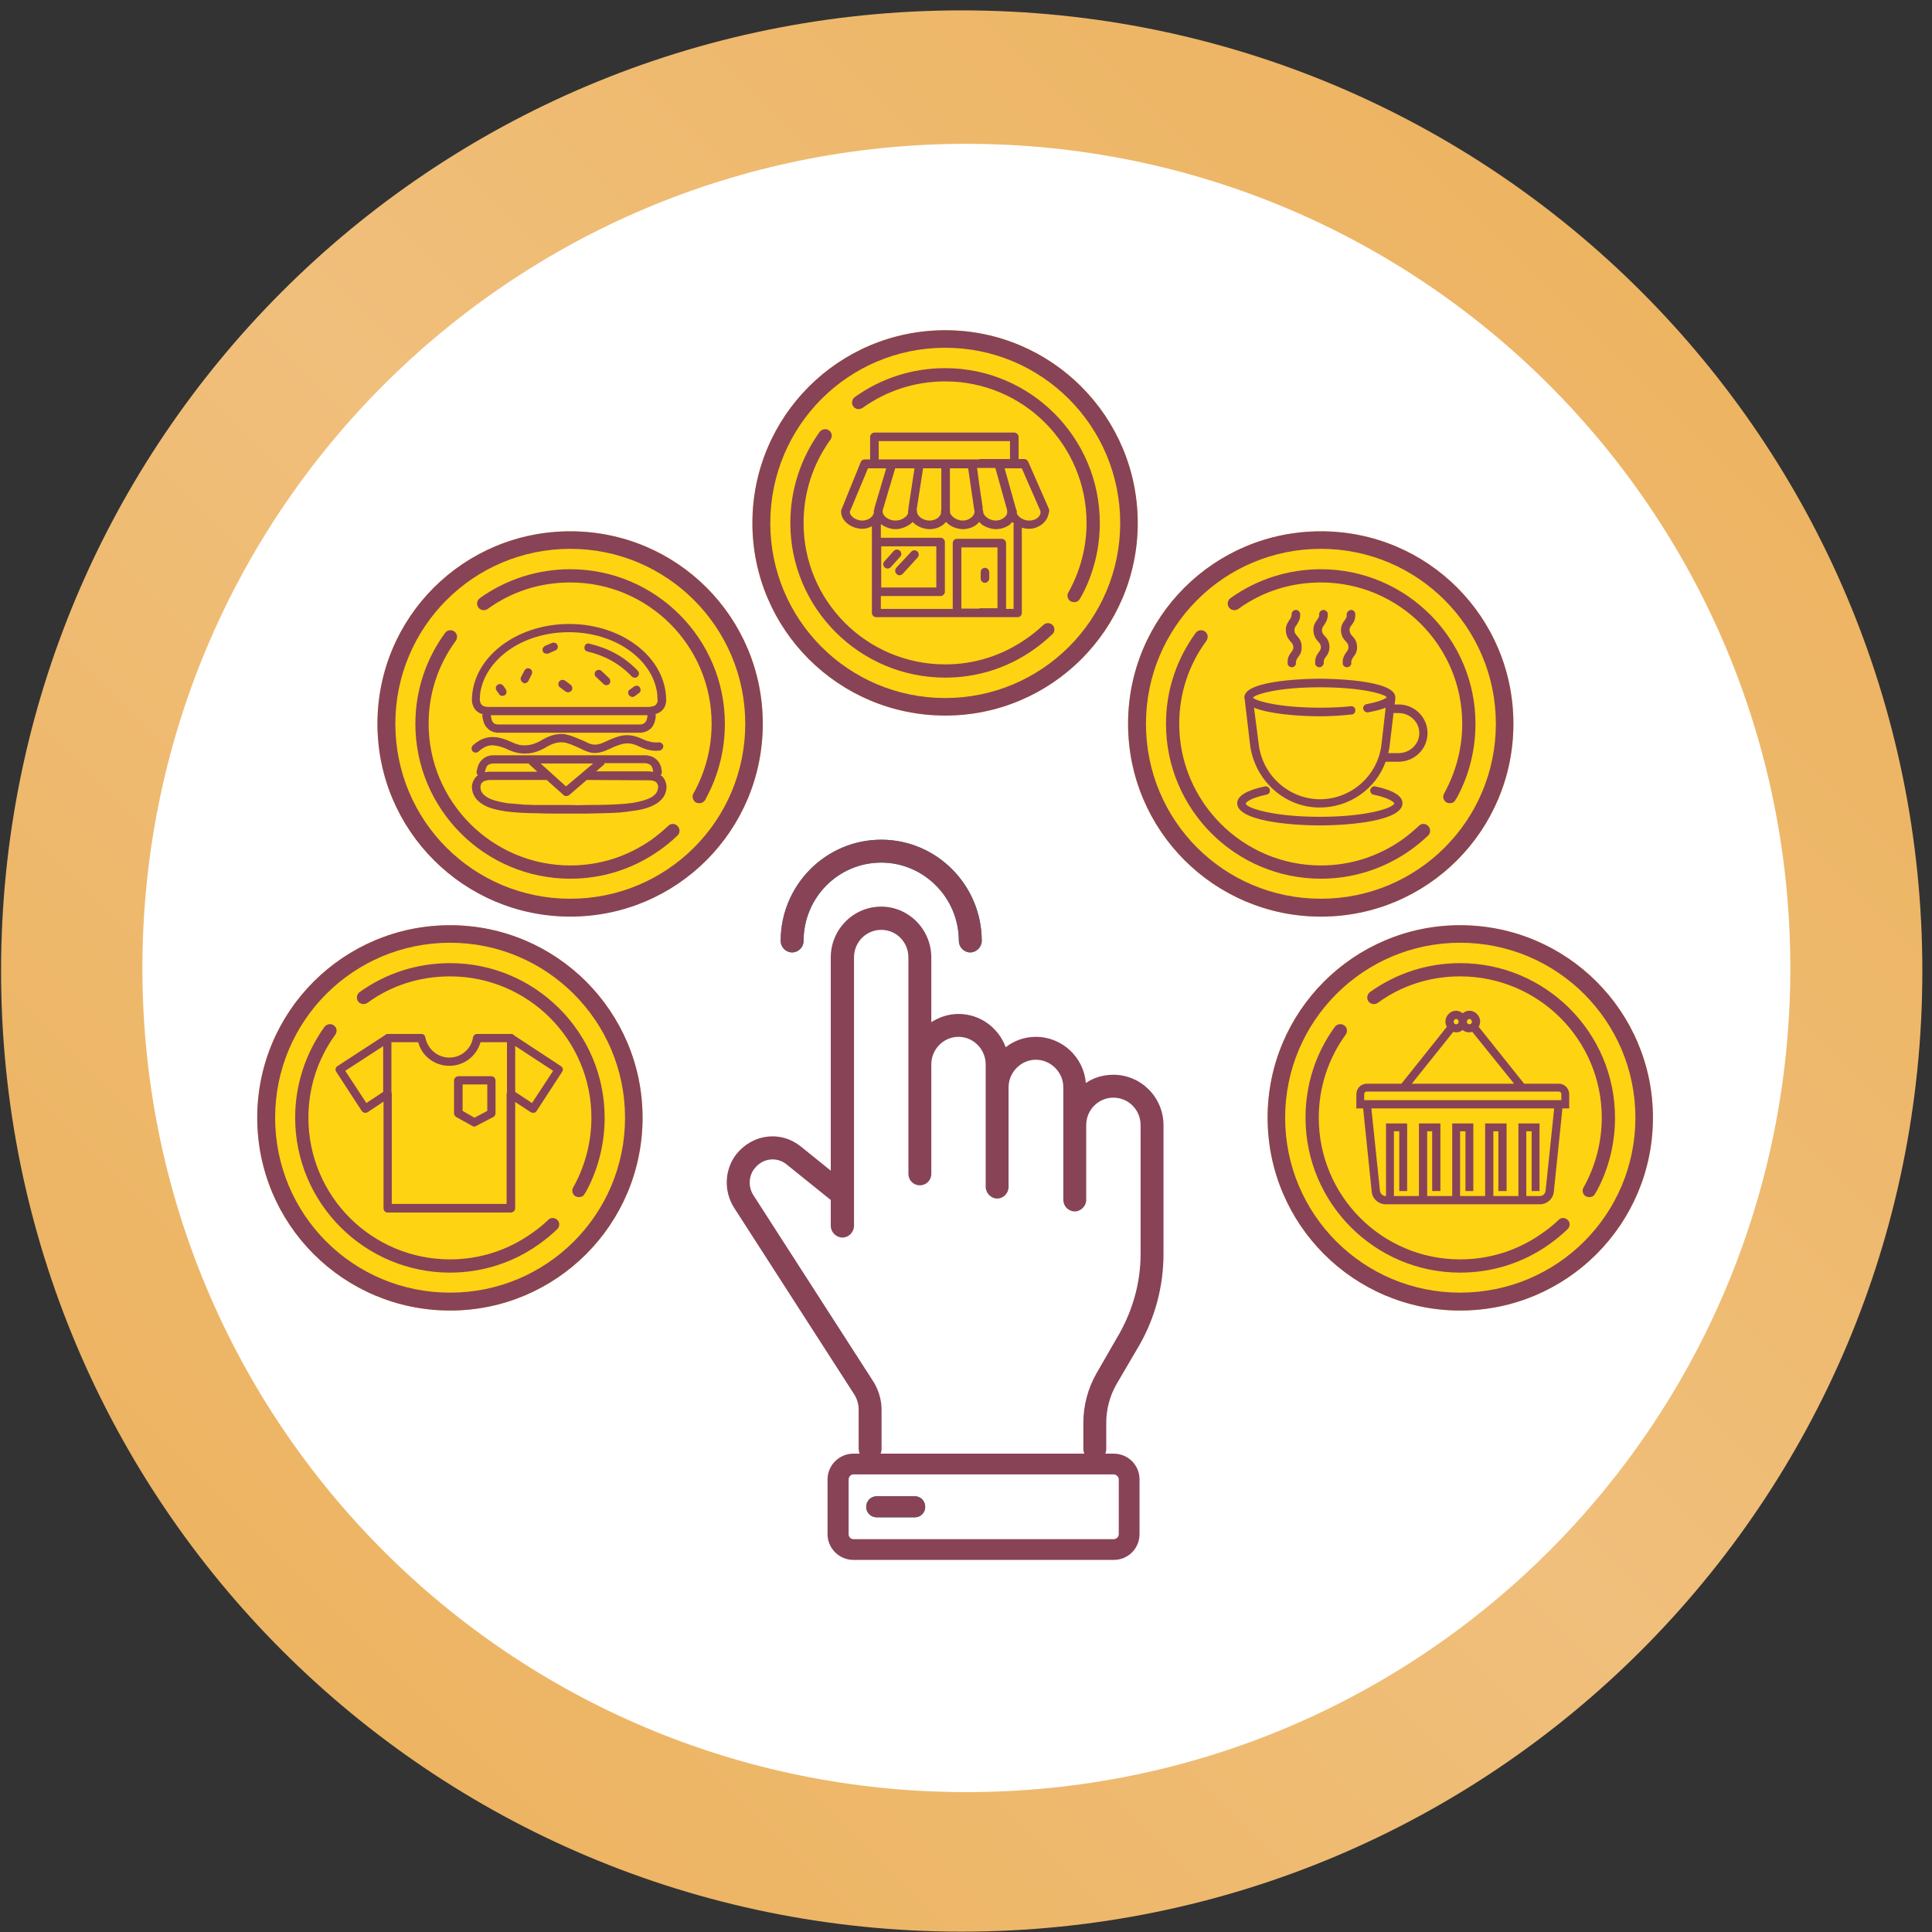 <svg version="1.2" xmlns="http://www.w3.org/2000/svg" viewBox="0 0 540 540" width="540" height="540"><rect x="0" y="0" width="540" height="540" fill="#333333" stroke="none"/><defs><linearGradient id="P" gradientUnits="userSpaceOnUse"/><linearGradient id="g1" x2="1" href="#P" gradientTransform="matrix(537.012,-537.012,537.012,537.012,-268.249,271.421)"><stop stop-color="#ebaf57"/><stop offset=".5" stop-color="#f0bf7b"/><stop offset="1" stop-color="#ebaf57"/></linearGradient></defs><style>.a{fill:url(#g1)}.b{fill:#fff}.c{fill:#00a18a}.d{fill:#fed312}.e{fill:#884357}</style><path class="a" d="m268.8 539.9c-148.5 0-268.5-120-268.5-268.5 0-148.5 120-268.5 268.5-268.5 148.4 0 268.5 120 268.5 268.5 0 148.5-120.1 268.5-268.5 268.5z"/><path class="b" d="m270.1 500.9c-127.4 0-230.3-103-230.3-230.3 0-127.4 102.9-230.4 230.3-230.4 127.4 0 230.3 103 230.3 230.4 0 127.3-102.9 230.3-230.3 230.3z"/><path class="b" d="m309.2 397.6c0-3.7 1-7.4 2.8-10.6l6.5-11.1c4.4-7.7 6.7-16.5 6.7-25.4v-36c0-7.8-6.3-14.1-14-14.1-2.9 0-5.5 0.8-7.7 2.3-0.6-7.2-6.6-12.9-14-12.9-3.2 0-6.1 1.1-8.4 2.9-2-5.4-7.1-9.3-13.2-9.3-2.8 0-5.4 0.9-7.6 2.3v-18.1c0-7.8-6.3-14.2-14-14.2-7.8 0-14.1 6.4-14.1 14.2v59.6l-8.3-6.7c-2.7-2.2-6-3.2-9.4-2.8-3.5 0.4-6.5 2.2-8.7 4.9-3.3 4.3-3.6 10.3-0.6 15l33.6 52.2c0.8 1.3 1.2 2.7 1.2 4.2v11q0 0.7 0.3 1.3h-1.8c-3.9 0-7.2 3.2-7.2 7.2v15.3c0 4 3.3 7.2 7.2 7.2h72.8c4 0 7.2-3.2 7.2-7.2v-15.3c0-4-3.2-7.2-7.2-7.2h-2.4q0.3-0.6 0.3-1.3z"/><path class="c" d="m254.7 154.2l-4.2 4.5c-0.4 0.5-0.4 1.3 0.1 1.7 0.2 0.3 0.6 0.4 0.9 0.4 0.3-0.1 0.6-0.2 0.8-0.4l4.2-4.6c0.4-0.5 0.4-1.2-0.1-1.7-0.5-0.4-1.3-0.4-1.7 0.1z"/><path class="c" d="m251.5 153.9c-0.5-0.4-1.2-0.4-1.7 0.1l-2.6 2.9c-0.5 0.5-0.4 1.3 0.1 1.7 0.2 0.2 0.5 0.3 0.8 0.3 0.3 0 0.6-0.1 0.9-0.4l2.6-2.9c0.5-0.4 0.4-1.2-0.1-1.7z"/><path class="c" d="m275.3 162.9c0.6 0 1.2-0.6 1.2-1.2v-1.8c0-0.6-0.6-1.2-1.2-1.2-0.7 0-1.2 0.6-1.2 1.2v1.8c0 0.6 0.5 1.2 1.2 1.2z"/><path class="c" d="m363.4 171.6c0-0.3-0.2-0.6-0.4-0.8-0.2-0.2-0.6-0.4-0.9-0.3-0.6 0-1.1 0.6-1.1 1.2 0 0.7-0.2 1-0.6 1.6-0.4 0.6-1.1 1.5-1 3 0.1 1.6 0.8 2.4 1.3 3 0.5 0.5 0.7 0.8 0.8 1.5 0 0.7-0.2 1-0.6 1.5-0.5 0.7-1.1 1.5-1 3.1 0 0.6 0.5 1.1 1.2 1.1 0.3 0 0.6-0.1 0.8-0.4q0.4-0.3 0.3-0.8c0-0.7 0.2-1 0.6-1.6 0.5-0.6 1.1-1.5 1-3 0-1.6-0.8-2.4-1.3-3-0.4-0.5-0.7-0.8-0.7-1.5 0-0.7 0.2-1 0.6-1.5 0.4-0.7 1.1-1.6 1-3.1z"/><path class="d" d="m369.2 256.2c-29.8 0-53.9-24.1-53.9-53.9 0-29.8 24.1-53.8 53.9-53.8 29.8 0 53.8 24 53.8 53.8 0 29.8-24 53.9-53.8 53.9z"/><path class="d" d="m408.1 366.3c-29.7 0-53.8-24.1-53.8-53.9 0-29.7 24.1-53.8 53.8-53.8 29.8 0 53.9 24.1 53.9 53.8 0 29.8-24.1 53.9-53.9 53.9z"/><path class="d" d="m264.2 200c-29.8 0-53.9-24.1-53.9-53.8 0-29.8 24.1-53.9 53.9-53.9 29.7 0 53.8 24.1 53.8 53.9 0 29.7-24.1 53.8-53.8 53.8z"/><path class="d" d="m125.8 366.3c-29.8 0-53.9-24.1-53.9-53.9 0-29.7 24.1-53.8 53.9-53.8 29.7 0 53.8 24.1 53.8 53.8 0 29.8-24.1 53.9-53.8 53.9z"/><path class="d" d="m159.4 256.1c-29.8 0-53.9-24-53.9-53.8 0-29.8 24.1-53.8 53.9-53.8 29.8 0 53.8 24 53.8 53.8 0 29.8-24 53.8-53.8 53.8z"/><path class="c" d="m218.2 263c0 1.7 1.4 3.2 3.2 3.2 1.8 0 3.2-1.5 3.2-3.2 0-12.1 9.7-21.9 21.7-21.9 11.9 0 21.7 9.8 21.7 21.9 0 1.7 1.4 3.2 3.2 3.2 1.7 0 3.2-1.5 3.2-3.2 0-15.6-12.6-28.3-28.1-28.3-15.5 0-28.1 12.7-28.1 28.3z"/><path class="c" d="m245.1 424.1h10.6c1.6 0 2.9-1.3 2.9-2.9 0-1.7-1.3-3-2.9-3h-10.6c-1.7 0-3 1.3-3 3 0 1.6 1.3 2.9 3 2.9z"/><path class="e" d="m254.7 154.2l-4.2 4.5c-0.4 0.5-0.4 1.3 0.1 1.7 0.2 0.3 0.6 0.4 0.9 0.4 0.3-0.1 0.6-0.2 0.8-0.4l4.2-4.6c0.4-0.5 0.4-1.2-0.1-1.7-0.5-0.4-1.3-0.4-1.7 0.1z"/><path class="e" d="m251.5 153.9c-0.5-0.4-1.2-0.4-1.7 0.1l-2.6 2.9c-0.5 0.5-0.4 1.3 0.1 1.7 0.2 0.2 0.5 0.3 0.8 0.3 0.3 0 0.6-0.1 0.9-0.4l2.6-2.9c0.5-0.4 0.4-1.2-0.1-1.7z"/><path fill-rule="evenodd" class="e" d="m293.1 143.5c-0.4 2.5-2.9 4.3-5.5 4.3q-0.5 0-1.1-0.1l-0.9-0.2v23.8c0 0.7-0.5 1.2-1.2 1.2h-10.7-28.8c-0.6 0-1.2-0.5-1.2-1.2v-24.2l-0.7 0.3q-1 0.4-2 0.4c-2.7 0-5.9-1.9-5.9-4.8q0 0 0-0.1v-0.1-0.1q0-0.2 0.1-0.3l5.4-13.3c0.2-0.5 0.7-0.7 1.2-0.7h1.4v-6.3c0-0.6 0.6-1.2 1.2-1.2h29.3 9.8c0.6 0 1.2 0.6 1.2 1.2v6.2h1.6c0.4 0 0.9 0.3 1.1 0.8l5.8 13.2c0.1 0.4 0.1 0.8-0.1 1.2zm-47.5-15.1h28.1v-0.1h8.6v-5h-8.6-28.1zm35.9 14.6q0-0.2 0-0.3v-0.1l-3.3-11.8h-4.5-0.6l0.6 4.6 1 6.7-0.1 0.2 0.1 0.2q0.1 0.2 0.1 0.5v0.1l0.1 0.4c0.3 0.9 1.8 2 3.4 2 1.6 0 2.9-1 3.2-2v-0.4zm-9.1 0q-0.1-0.1 0-0.3l-0.1-0.2-1.7-11.6h-5.1v11.9l0.1 0.2-0.1 0.1 0.1 0.4c0.4 0.9 1.8 2 3.5 2 1.6 0 2.9-1 3.2-2l0.1-0.4zm-9.4 0q0-0.2 0.1-0.5v-0.1-11.5h-5.1l-1.8 11.6 0.1 0.2q0 0.2 0 0.3v0.1l0.1 0.4c0.3 1 1.8 2 3.4 2 1.6 0 2.9-0.9 3.2-2v-0.4zm-9.1-0.9l1.7-11.2h-5.4l-3.5 11.8v0.1q0 0.1 0 0.2v0.1l0.1 0.4c0.3 1 1.8 2 3.5 2 1.7 0 3.1-1 3.5-2v-0.4-0.1q0-0.2 0.1-0.5zm-6.2-11.2h-5.1l-5.1 12.2 0.1 0.4c0.3 1 1.8 2 3.4 2 1.7 0 2.9-1 3.2-2l0.1-0.4-0.1-0.1q0-0.3 0.1-0.5l0.1-0.2v-0.3zm35.7 15.4l-0.5-0.4-0.6 0.7c-1.1 0.8-2.5 1.3-3.9 1.3-1.3 0-2.8-0.5-4-1.3l-0.6-0.6-0.1-0.1-0.7 0.7c-1 0.8-2.5 1.3-3.8 1.3-1.4 0-2.9-0.5-4-1.3l-0.8-0.7-0.7 0.7c-1 0.8-2.4 1.3-3.8 1.3-1.7 0-3.6-0.7-4.8-2-1.2 1.2-3.1 2-4.8 2-1.3 0-2.8-0.5-3.9-1.3l-0.2-0.1v0.1 3.7h16.7c0.6 0 1.2 0.5 1.2 1.2v13.9c0 0.6-0.6 1.2-1.2 1.2h-16.7v3.6h20.1v-18.4c0-0.7 0.5-1.2 1.2-1.2h6.3 6.2c0.6 0 1.2 0.5 1.2 1.2v18.4h2.1v-23.6zm-4.6 6.7h-5-5.1v17.1h5.1v-0.1h5zm-32.5-0.3v11.5h15.4v-11.5zm44.5-9.7v-0.2l-5.2-11.9h-4.8l3.1 11.1 0.1 0.3q0.2 0.3 0.2 0.7v0.1 0.4c0.4 1 1.8 2 3.5 2 1.6 0 2.8-0.9 3.1-1.9v-0.4z"/><path class="e" d="m275.3 162.9c0.6 0 1.2-0.6 1.2-1.2v-1.8c0-0.6-0.6-1.2-1.2-1.2-0.7 0-1.2 0.6-1.2 1.2v1.8c0 0.6 0.5 1.2 1.2 1.2z"/><path fill-rule="evenodd" class="e" d="m264.2 200c-29.8 0-53.9-24.1-53.9-53.8 0-29.8 24.1-53.9 53.9-53.9 29.7 0 53.8 24.1 53.8 53.9 0 29.7-24.1 53.8-53.8 53.8zm48.9-53.8c0-27.1-21.9-49-48.9-49-27.1 0-48.9 21.9-48.9 49 0 27 21.8 48.9 48.9 48.9 27 0 48.9-21.9 48.9-48.9z"/><path class="e" d="m264.2 189.4c-23.9 0-43.3-19.4-43.3-43.2 0-9.3 2.9-18.1 8.2-25.5 0.7-0.8 1.8-1 2.6-0.4 0.9 0.6 1 1.8 0.4 2.6-4.9 6.8-7.5 14.8-7.5 23.3 0 21.8 17.7 39.5 39.6 39.5 8.2 0 16-2.5 22.7-7.2 1.6-1.1 3.2-2.4 4.7-3.8 0.7-0.7 1.9-0.7 2.6 0 0.7 0.7 0.7 1.9-0.1 2.6q-2.4 2.3-5.1 4.2c-7.3 5.2-15.9 7.9-24.8 7.9z"/><path class="e" d="m300.2 168.3q-0.5 0-0.9-0.2c-0.9-0.5-1.2-1.7-0.7-2.5l0.5-0.9c3-5.7 4.6-12.1 4.6-18.5 0-21.9-17.7-39.6-39.5-39.6-8.4 0-16.4 2.6-23.1 7.4-0.9 0.6-2 0.4-2.6-0.4-0.6-0.8-0.4-2 0.4-2.6 7.4-5.3 16.1-8.1 25.3-8.1 23.8 0 43.2 19.4 43.2 43.3 0 7-1.7 14-5 20.2q-0.3 0.5-0.6 1c-0.3 0.6-0.9 0.9-1.6 0.9z"/><path class="e" d="m384.4 220.1c-0.5-0.1-1 0.2-1.1 0.7-0.1 0.5 0.2 1 0.7 1.1 4.9 1 6 2.3 6 2.7 0 1.3-7.5 4-21.1 4-13.6 0-21-2.7-21-4 0-0.4 1.1-1.7 6.1-2.8 0.4-0.1 0.8-0.6 0.7-1-0.2-0.5-0.6-0.8-1.1-0.7-5 1-7.5 2.6-7.5 4.5 0 4 11.8 5.8 22.8 5.8 11 0 22.9-1.8 22.9-5.8 0-1.9-2.5-3.4-7.4-4.5z"/><path fill-rule="evenodd" class="e" d="m368.9 230.7c-8.6 0-23.1-1.3-23.1-6.2 0-2 2.6-3.6 7.7-4.7 0.7-0.1 1.3 0.3 1.4 0.9q0.1 0.5-0.1 0.9c-0.2 0.3-0.5 0.4-0.8 0.5-4.7 1-5.8 2.2-5.8 2.5 0 1.1 7.2 3.7 20.7 3.7 13.5 0 20.8-2.6 20.8-3.8-0.1-0.2-1.1-1.4-5.8-2.4-0.3 0-0.5-0.2-0.7-0.5q-0.3-0.4-0.2-0.9c0.1-0.3 0.3-0.5 0.5-0.7 0.3-0.2 0.6-0.3 0.9-0.2 5.1 1.1 7.6 2.7 7.6 4.7 0 4.9-14.5 6.2-23.1 6.2zm-15.1-10.4q-0.1 0-0.2 0c-4.7 1.1-7.2 2.5-7.2 4.2 0 3.7 11.3 5.7 22.5 5.7 11.2 0 22.6-2 22.6-5.7 0-1.7-2.5-3.1-7.2-4.1q-0.3-0.1-0.5 0-0.2 0.2-0.2 0.4-0.1 0.3 0.1 0.5 0.1 0.2 0.3 0.3c4.6 1 6.2 2.2 6.2 2.9 0 1.9-8.1 4.4-21.3 4.4-13.2 0-21.3-2.5-21.3-4.4 0-0.7 1.7-1.9 6.3-2.9q0.3-0.1 0.4-0.3 0.1-0.2 0.1-0.5-0.1-0.2-0.3-0.4-0.2-0.1-0.3-0.1z"/><path fill-rule="evenodd" class="e" d="m398.8 204.9c0 4.2-3.5 7.7-7.9 7.7h-3.5q-0.1 0-0.2 0c-2.7 7.6-10 12.9-18.3 12.9q0 0-0.1 0c-9.7-0.1-17.9-7.5-19.1-17.3l-1.5-12.9q-0.1-0.2-0.1-0.4c0-3.8 13.1-4.9 20.8-4.9 7.7 0 20.8 1.1 20.8 4.9q0 0.2 0 0.4l-0.2 1.9h1.4c4.4 0 7.9 3.4 7.9 7.7zm-12.5 3.4l1.3-11q-1.8 0.9-5.2 1.5c-0.5 0.1-1-0.2-1.1-0.7-0.1-0.5 0.3-1 0.7-1.1 4.4-0.7 5.7-1.7 5.9-2v-0.1c-0.4-1.1-7.1-3.1-19-3.1-11.8 0-18.6 2-19 3.1v0.1c0.5 1.1 7.3 3.1 19 3.1 3 0 6-0.2 8.7-0.4 0.5-0.1 0.9 0.3 0.9 0.8 0.1 0.5-0.3 0.9-0.8 1-2.7 0.2-5.7 0.4-8.8 0.4-5.8 0-14.7-0.6-18.7-2.6l1.3 10.7c1.1 8.8 8.5 15.6 17.3 15.6q0.1 0 0.1 0c8.9 0 16.3-6.5 17.4-15.3zm10.7-3.4c0-3.3-2.7-5.9-6.1-5.9h-1.7l-1.1 9.5q-0.1 1.2-0.4 2.3h3.2c3.4 0 6.1-2.7 6.1-5.9z"/><path fill-rule="evenodd" class="e" d="m368.9 225.7h-0.1c-9.8 0-18.1-7.6-19.4-17.5l-1.5-12.8q-0.1-0.2-0.1-0.5c0-5 19-5.2 21.1-5.2 2.2 0 21.1 0.2 21.1 5.2q0 0.3 0 0.5l-0.2 1.5h1.1c4.5 0 8.1 3.6 8.1 8 0 4.4-3.6 8-8.1 8h-3.5q0 0-0.1 0c-2.8 7.7-10.2 12.8-18.4 12.8zm0-35.4c-9.9 0-20.5 1.5-20.5 4.6q0 0.2 0 0.4l1.6 12.9c1.2 9.6 9.3 16.9 18.8 17h0.1c8.1 0 15.3-5.1 18-12.7l0.1-0.3 0.2 0.1q0.1 0 0.2 0h3.5c4.2 0 7.6-3.3 7.6-7.4 0-4.1-3.4-7.5-7.6-7.5h-1.7l0.2-2.1q0-0.2 0-0.4c0-3.1-10.6-4.6-20.5-4.6zm0 33.6h-0.1c-8.9 0-16.5-6.9-17.6-15.9l-1.3-11.1 0.4 0.2c3.8 1.8 12.4 2.5 18.6 2.5 3.1 0 6.1-0.1 8.8-0.4 0.4 0 0.6-0.4 0.6-0.7q-0.1-0.3-0.3-0.4c-0.1-0.1-0.3-0.2-0.4-0.2-2.7 0.3-5.6 0.4-8.7 0.4-11.5 0-18.6-1.9-19.2-3.2l-0.1-0.2 0.1-0.1c0.5-1.3 7.6-3.2 19.2-3.2 11.7 0 18.8 1.9 19.3 3.2v0.1 0.2c-0.3 0.6-2.1 1.5-6.1 2.2-0.3 0.1-0.6 0.4-0.5 0.8 0 0.3 0.4 0.5 0.7 0.5q3.4-0.7 5.2-1.5l0.5-0.2-1.4 11.4c-1.1 8.9-8.7 15.6-17.7 15.6zm-18.4-26.1l1.3 10.1c1 8.8 8.4 15.4 17 15.5h0.1c8.7 0 16.1-6.5 17.2-15.1l1.2-10.5c-1.2 0.5-2.8 0.9-4.9 1.3-0.6 0.1-1.2-0.3-1.4-1-0.1-0.6 0.4-1.2 1-1.3 4.3-0.8 5.4-1.7 5.6-1.9-0.4-0.8-6.6-2.8-18.7-2.8-11.9 0-18.1 2-18.7 2.9 0.6 0.8 6.9 2.8 18.7 2.8 3.1 0 6-0.1 8.6-0.4 0.7-0.1 1.3 0.4 1.3 1 0.1 0.7-0.4 1.3-1 1.3-2.8 0.3-5.8 0.5-8.9 0.5-6.3 0-14.3-0.7-18.4-2.4zm40.4 13.3h-3.6l0.1-0.4q0.3-1.1 0.4-2.2l1.2-9.8h1.9c3.5 0 6.3 2.8 6.3 6.2 0 3.4-2.8 6.2-6.3 6.2zm-2.9-0.6h2.9c3.2 0 5.8-2.5 5.8-5.6 0-3.1-2.6-5.6-5.8-5.6h-1.4l-1.1 9.2q-0.1 1-0.4 2z"/><path class="e" d="m361.7 180.8c0.1 0.8-0.2 1.1-0.6 1.7-0.5 0.6-1 1.4-1 2.9 0.1 0.5 0.5 0.9 0.9 0.9q0.1 0 0.1 0c0.5-0.1 0.9-0.5 0.9-1-0.1-0.8 0.2-1.2 0.6-1.7 0.5-0.7 1-1.5 1-2.9-0.1-1.5-0.8-2.2-1.3-2.8-0.4-0.5-0.8-0.9-0.8-1.7 0-0.8 0.2-1.1 0.6-1.7 0.5-0.6 1.1-1.4 1-2.9 0-0.5-0.4-0.9-0.9-0.9-0.6 0.1-0.9 0.5-0.9 1 0 0.8-0.2 1.2-0.6 1.7-0.5 0.7-1.1 1.5-1 2.9 0.1 1.5 0.7 2.2 1.2 2.8 0.5 0.5 0.8 0.9 0.8 1.7z"/><path fill-rule="evenodd" class="e" d="m361.1 186.5c-0.7 0-1.2-0.5-1.2-1.1-0.1-1.6 0.5-2.4 1-3.1 0.4-0.5 0.6-0.8 0.6-1.5-0.1-0.7-0.3-1-0.8-1.5-0.5-0.6-1.2-1.4-1.3-3-0.1-1.5 0.6-2.4 1-3 0.4-0.6 0.6-0.9 0.6-1.6 0-0.6 0.5-1.2 1.1-1.2 0.3-0.1 0.7 0.1 0.9 0.3 0.2 0.2 0.4 0.5 0.4 0.8 0.1 1.5-0.6 2.4-1 3.1-0.4 0.5-0.6 0.8-0.6 1.5 0 0.7 0.3 1 0.7 1.5 0.5 0.6 1.3 1.4 1.3 3 0.1 1.5-0.5 2.4-1 3-0.4 0.6-0.6 0.9-0.6 1.6q0.1 0.5-0.3 0.8c-0.2 0.3-0.5 0.4-0.8 0.4zm1.1-15.5q0 0 0 0c-0.4 0-0.7 0.3-0.6 0.7 0 0.9-0.3 1.3-0.7 1.9-0.5 0.6-1 1.4-0.9 2.7 0 1.4 0.6 2 1.1 2.6 0.5 0.5 0.9 0.9 0.9 1.9 0.1 0.9-0.3 1.3-0.7 1.9-0.4 0.6-1 1.3-0.9 2.7 0 0.3 0.3 0.6 0.6 0.6q0.3 0 0.5-0.2 0.2-0.2 0.2-0.5c-0.1-0.9 0.3-1.3 0.7-1.9 0.4-0.6 1-1.4 0.9-2.7-0.1-1.4-0.7-2-1.2-2.6-0.5-0.5-0.8-0.9-0.9-1.9 0-0.9 0.3-1.3 0.7-1.9 0.5-0.6 1-1.3 0.9-2.7q0-0.2-0.2-0.4-0.2-0.2-0.4-0.2z"/><path class="e" d="m369.5 180.8c0 0.8-0.3 1.1-0.7 1.7-0.4 0.6-1 1.4-1 2.9 0.1 0.5 0.5 0.9 1 0.9q0 0 0 0c0.5-0.1 0.9-0.5 0.9-1-0.1-0.8 0.2-1.2 0.6-1.7 0.5-0.7 1.1-1.5 1-2.9-0.1-1.5-0.7-2.2-1.3-2.8-0.4-0.5-0.7-0.9-0.8-1.7 0-0.8 0.3-1.1 0.7-1.7 0.4-0.6 1-1.4 0.9-2.9 0-0.5-0.4-0.9-0.9-0.9-0.5 0.1-0.9 0.5-0.9 1 0 0.8-0.2 1.2-0.6 1.7-0.5 0.7-1.1 1.5-1 2.9 0.1 1.5 0.7 2.2 1.3 2.8 0.4 0.5 0.7 0.9 0.8 1.7z"/><path fill-rule="evenodd" class="e" d="m368.8 186.5c-0.7 0-1.2-0.5-1.2-1.1-0.1-1.6 0.5-2.4 1-3.1 0.4-0.5 0.6-0.8 0.6-1.5-0.1-0.7-0.3-1-0.8-1.5-0.5-0.6-1.2-1.4-1.3-3-0.1-1.5 0.6-2.4 1-3 0.4-0.6 0.7-0.9 0.6-1.6 0-0.6 0.5-1.2 1.2-1.2 0.2-0.1 0.6 0.1 0.8 0.3q0.4 0.3 0.4 0.8c0.1 1.6-0.6 2.4-1 3.1-0.4 0.5-0.6 0.8-0.6 1.5 0 0.7 0.3 1 0.7 1.5 0.6 0.6 1.3 1.4 1.4 3 0 1.5-0.6 2.4-1.1 3-0.4 0.6-0.6 0.9-0.5 1.6q0 0.5-0.4 0.8-0.3 0.4-0.8 0.4zm1.1-15.5q0 0 0 0c-0.4 0-0.6 0.3-0.6 0.7 0 0.9-0.3 1.3-0.7 1.9-0.5 0.6-1 1.4-0.9 2.7 0 1.4 0.6 2 1.2 2.6 0.4 0.5 0.8 0.9 0.8 1.9 0.1 0.9-0.2 1.3-0.6 1.8-0.5 0.7-1 1.4-1 2.8 0 0.3 0.3 0.6 0.7 0.6 0.3 0 0.6-0.3 0.6-0.7 0-0.9 0.3-1.3 0.7-1.9 0.5-0.6 1-1.4 0.9-2.7-0.1-1.4-0.7-2-1.2-2.6-0.4-0.5-0.8-0.9-0.9-1.8 0-1 0.3-1.4 0.7-1.9 0.5-0.7 1-1.4 1-2.8q-0.1-0.2-0.3-0.4-0.1-0.2-0.4-0.2z"/><path class="e" d="m377.2 180.8c0 0.8-0.3 1.1-0.7 1.7-0.4 0.6-1 1.4-0.9 2.9 0 0.5 0.4 0.9 0.9 0.9q0 0 0 0c0.5-0.1 0.9-0.5 0.9-1 0-0.8 0.2-1.2 0.6-1.7 0.5-0.7 1.1-1.5 1-2.9-0.1-1.5-0.7-2.2-1.3-2.8-0.4-0.5-0.7-0.9-0.8-1.7 0-0.8 0.3-1.1 0.7-1.7 0.4-0.6 1-1.4 0.9-2.9 0-0.5-0.4-0.9-0.9-0.9-0.5 0.1-0.9 0.5-0.9 1 0.1 0.8-0.2 1.2-0.6 1.7-0.5 0.7-1.1 1.5-1 2.9 0.1 1.5 0.7 2.2 1.3 2.8 0.4 0.5 0.7 0.9 0.8 1.7z"/><path fill-rule="evenodd" class="e" d="m376.5 186.5c-0.7 0-1.2-0.5-1.2-1.1-0.1-1.5 0.5-2.4 1-3.1 0.4-0.5 0.6-0.8 0.6-1.5 0-0.7-0.3-1-0.7-1.5-0.6-0.6-1.3-1.4-1.4-3 0-1.5 0.6-2.4 1.1-3 0.4-0.6 0.6-0.9 0.5-1.6q0-0.5 0.4-0.8 0.3-0.4 0.8-0.4c0.3-0.1 0.6 0.1 0.8 0.3q0.4 0.3 0.4 0.8c0.1 1.6-0.5 2.4-1 3.1-0.4 0.5-0.6 0.8-0.6 1.5 0.1 0.7 0.3 1 0.7 1.5 0.6 0.6 1.3 1.4 1.4 3 0.1 1.5-0.6 2.4-1.1 3-0.3 0.6-0.6 0.9-0.5 1.6q0 0.5-0.3 0.8-0.4 0.4-0.9 0.4zm0.9-5.7c0.1 0.9-0.2 1.3-0.6 1.9-0.5 0.6-1 1.3-1 2.7 0.1 0.3 0.3 0.6 0.7 0.6q0.3 0 0.4-0.2 0.2-0.2 0.2-0.5c0-0.9 0.3-1.3 0.7-1.9 0.5-0.6 1-1.4 0.9-2.7 0-1.4-0.6-2-1.2-2.6-0.4-0.5-0.8-0.9-0.8-1.9-0.1-0.9 0.2-1.3 0.6-1.9 0.5-0.6 1-1.3 1-2.7q0-0.2-0.2-0.4-0.2-0.2-0.5-0.2 0 0 0 0c-0.4 0-0.6 0.3-0.6 0.7 0 0.9-0.3 1.3-0.7 1.9-0.5 0.6-1 1.4-0.9 2.7 0.1 1.4 0.6 2 1.2 2.6 0.4 0.5 0.8 0.9 0.8 1.9z"/><path fill-rule="evenodd" class="e" d="m369.2 256.2c-29.8 0-53.9-24.1-53.9-53.9 0-29.8 24.1-53.8 53.9-53.8 29.8 0 53.8 24 53.8 53.8 0 29.8-24 53.9-53.8 53.9zm48.9-53.9c0-27-21.9-48.9-48.9-48.9-27.1 0-48.9 21.9-48.9 48.9 0 27.1 21.8 48.9 48.9 48.9 27 0 48.9-21.8 48.9-48.9z"/><path class="e" d="m369.2 245.6c-23.9 0-43.3-19.4-43.3-43.3 0-9.2 2.9-18 8.3-25.4 0.6-0.8 1.7-1 2.6-0.4 0.8 0.6 1 1.7 0.4 2.6-5 6.8-7.6 14.8-7.6 23.2 0 21.8 17.8 39.6 39.6 39.6 8.2 0 16-2.5 22.7-7.2q2.5-1.8 4.7-3.9c0.7-0.7 1.9-0.7 2.6 0.1 0.7 0.7 0.7 1.9 0 2.6q-2.4 2.3-5.1 4.2c-7.4 5.2-16 7.9-24.9 7.9z"/><path class="e" d="m405.2 224.5q-0.4 0-0.9-0.2c-0.9-0.6-1.2-1.7-0.6-2.6l0.4-0.8c3-5.7 4.6-12.1 4.6-18.6 0-21.8-17.7-39.5-39.5-39.5-8.4 0-16.3 2.5-23.1 7.4-0.8 0.6-2 0.4-2.6-0.4-0.6-0.9-0.4-2 0.4-2.6 7.4-5.3 16.2-8.1 25.3-8.1 23.8 0 43.2 19.4 43.2 43.2 0 7.1-1.7 14.1-5 20.3q-0.3 0.5-0.6 1c-0.3 0.6-0.9 0.9-1.6 0.9z"/><path fill-rule="evenodd" class="e" d="m438.4 305.9v3.7h-1.9l-2.4 23.4c-0.2 1.9-1.8 3.4-3.7 3.4h-43.1c-1.9 0-3.5-1.5-3.7-3.4l-2.4-23.4h-1.9v-3.7c0-1.6 1.2-2.8 2.7-2.8h9.8l12.8-16.1q-0.4-0.7-0.4-1.5c0-1.5 1.3-2.8 2.8-2.8 0.7 0 1.4 0.3 1.8 0.8 0.5-0.5 1.2-0.8 1.9-0.8 1.5 0 2.8 1.3 2.8 2.8q0 0.8-0.4 1.5l12.8 16.1h9.8c1.5 0 2.7 1.2 2.7 2.8zm-6.2 27l2.4-23.3h-51.5l2.4 23.3c0.1 0.9 0.9 1.6 1.8 1.6h0.3v-20.3h5.5v18.5h-1.8v-16.7h-1.9v18.5h7.4v-20.3h5.6v18.5h-1.9v-16.7h-1.8v18.5h7.4v-20.3h5.5v18.5h-1.8v-16.7h-1.9v18.5h7.4v-20.3h5.6v18.5h-1.9v-16.7h-1.8v18.5h7.4v-20.3h5.5v18.5h-1.8v-16.7h-1.9v18.5h4c0.9 0 1.7-0.7 1.8-1.6zm4.4-25.2v-1.8c0-0.6-0.4-1-0.9-1h-53.7c-0.5 0-0.9 0.4-0.9 1v1.8zm-28.6-22.2c0-0.5-0.4-0.9-1-0.9-0.5 0-0.9 0.4-0.9 0.9 0 0.5 0.4 0.9 0.9 0.9 0.6 0 1-0.4 1-0.9zm2.7 0.9c0.5 0 1-0.4 1-0.9 0-0.5-0.5-0.9-1-0.9-0.5 0-0.9 0.4-0.9 0.9 0 0.5 0.4 0.9 0.9 0.9zm-16.5 16.7h29.4l-12-15q-0.4 0.2-0.9 0.2c-0.7 0-1.3-0.3-1.8-0.7-0.5 0.4-1.1 0.7-1.9 0.7q-0.4 0-0.9-0.2z"/><path fill-rule="evenodd" class="e" d="m430.4 336.6h-43.1c-2 0-3.7-1.5-3.9-3.5l-2.4-23.3h-1.9v-3.9c0-1.7 1.3-3 2.9-3h9.7l12.7-15.9q-0.4-0.7-0.4-1.5c0-1.6 1.4-3 3-3 0.7 0 1.3 0.3 1.8 0.7 0.6-0.4 1.2-0.7 1.9-0.7 1.6 0 3 1.4 3 3q0 0.8-0.4 1.5l12.7 15.9h9.7c1.6 0 2.9 1.3 2.9 3v3.9h-1.9l-2.4 23.3c-0.2 2-1.9 3.5-3.9 3.5zm-50.9-27.2h1.9v0.1l2.4 23.5c0.2 1.8 1.7 3.2 3.5 3.2h43.1c1.8 0 3.3-1.4 3.5-3.2l2.4-23.6h1.9v-3.5c0-1.5-1.1-2.6-2.5-2.6h-9.9v-0.1l-13-16.2 0.1-0.1q0.4-0.7 0.4-1.4c0-1.4-1.2-2.5-2.6-2.5-0.6 0-1.2 0.2-1.7 0.6l-0.2 0.1-0.1-0.1c-0.5-0.4-1.1-0.6-1.7-0.6-1.4 0-2.6 1.1-2.6 2.5q0 0.8 0.4 1.4l0.1 0.1-0.1 0.1-12.9 16.2h-9.9c-1.4 0-2.5 1.1-2.5 2.6zm50.9 25.3h-4.2v-18.9h2.3v16.7h1.4v-18.1h-5.1v20.3h-7.8v-18.9h2.2v16.7h1.5v-18.1h-5.2v20.3h-7.8v-18.9h2.3v16.7h1.4v-18.1h-5.1v20.3h-7.8v-18.9h2.2v16.7h1.5v-18.1h-5.2v20.3h-7.8v-18.9h2.3v16.7h1.4v-18.1h-5.1v20.3h-0.5c-1 0-1.9-0.8-2-1.8l-2.5-23.5h52.1l-0.1 0.2-2.4 23.3c-0.1 1-1 1.8-2 1.8zm-3.8-0.4h3.8c0.8 0 1.5-0.6 1.6-1.5l2.4-23h-51.1l2.4 23c0.1 0.9 0.8 1.5 1.6 1.5h0.1v-20.3h5.9v18.9h-2.2v-16.7h-1.5v18.1h7v-20.3h6v18.9h-2.3v-16.7h-1.4v18.1h7v-20.3h5.9v18.9h-2.2v-16.7h-1.5v18.1h7v-20.3h6v18.9h-2.3v-16.7h-1.4v18.1h7v-20.3h5.9v18.9h-2.2v-16.7h-1.5zm10.2-26.4h-55.9v-2c0-0.6 0.5-1.2 1.1-1.2h53.7c0.6 0 1.1 0.6 1.1 1.2zm-55.5-0.4h55.1v-1.7c0-0.4-0.3-0.7-0.7-0.7h-53.7c-0.4 0-0.7 0.3-0.7 0.7zm42.7-4.2h-30.3l0.3-0.3 12-15.1 0.2 0.1c0.9 0.3 1.8 0.1 2.5-0.5l0.1-0.2 0.2 0.2c0.7 0.6 1.6 0.8 2.5 0.5l0.2-0.1zm-29.4-0.4h28.6l-11.7-14.5c-1 0.3-1.9 0.1-2.7-0.5-0.7 0.6-1.7 0.8-2.6 0.5zm16.1-16.2c-0.6 0-1.1-0.5-1.1-1.1 0-0.7 0.5-1.2 1.1-1.2 0.6 0 1.1 0.5 1.1 1.2 0 0.6-0.5 1.1-1.1 1.1zm0-1.9c-0.4 0-0.7 0.4-0.7 0.8 0 0.4 0.3 0.7 0.7 0.7 0.4 0 0.7-0.3 0.7-0.7 0-0.4-0.3-0.8-0.7-0.8zm-3.7 1.9c-0.6 0-1.1-0.5-1.1-1.1 0-0.7 0.5-1.2 1.1-1.2 0.6 0 1.1 0.5 1.1 1.2 0 0.6-0.5 1.1-1.1 1.1zm0-1.9c-0.4 0-0.7 0.4-0.7 0.8 0 0.4 0.3 0.7 0.7 0.7 0.4 0 0.7-0.3 0.7-0.7 0-0.4-0.3-0.8-0.7-0.8z"/><path fill-rule="evenodd" class="e" d="m408.1 366.3c-29.7 0-53.8-24.1-53.8-53.9 0-29.7 24.1-53.8 53.8-53.8 29.8 0 53.9 24.1 53.9 53.8 0 29.8-24.1 53.9-53.9 53.9zm49-53.9c0-27-21.9-48.9-49-48.9-27 0-48.9 21.9-48.9 48.9 0 27.1 21.9 48.9 48.9 48.9 27.1 0 49-21.8 49-48.9z"/><path class="e" d="m408.1 355.7c-23.8 0-43.2-19.4-43.2-43.3 0-9.2 2.8-18 8.2-25.4 0.6-0.8 1.8-1 2.6-0.4 0.9 0.6 1 1.8 0.4 2.6-4.9 6.8-7.5 14.8-7.5 23.2 0 21.9 17.7 39.6 39.5 39.6 8.3 0 16.1-2.5 22.8-7.2q2.5-1.7 4.7-3.8c0.7-0.8 1.9-0.7 2.6 0 0.7 0.7 0.7 1.9-0.1 2.6q-2.4 2.3-5.1 4.2c-7.3 5.2-15.9 7.9-24.9 7.9z"/><path class="e" d="m444.2 334.6q-0.5 0-0.9-0.2c-0.9-0.5-1.2-1.6-0.7-2.5l0.5-0.9c3-5.7 4.6-12.1 4.6-18.6 0-21.8-17.7-39.5-39.6-39.5-8.3 0-16.3 2.5-23 7.4-0.9 0.6-2 0.4-2.6-0.4-0.6-0.8-0.4-2 0.4-2.6 7.4-5.3 16.1-8.1 25.2-8.1 23.9 0 43.3 19.4 43.3 43.2 0 7.1-1.7 14.1-5 20.3l-0.6 1c-0.3 0.6-0.9 0.9-1.6 0.9z"/><path fill-rule="evenodd" class="e" d="m132.6 314.4q-0.2 0-0.4-0.1l-4.4-2.5c-0.3-0.1-0.4-0.3-0.4-0.6v-9.2c0-0.4 0.3-0.7 0.7-0.7h9.2c0.4 0 0.7 0.3 0.7 0.7v9.2c0 0.3-0.1 0.5-0.3 0.6l-4.8 2.5q-0.2 0.1-0.3 0.1zm-3.8-3.6l3.8 2.1 4-2.1v-8.1h-7.8z"/><path fill-rule="evenodd" class="e" d="m132.6 314.9q-0.3 0-0.6-0.2l-4.5-2.5c-0.3-0.2-0.6-0.6-0.6-1v-9.2c0-0.6 0.6-1.2 1.2-1.2h9.2c0.7 0 1.2 0.6 1.2 1.2v9.2c0 0.4-0.3 0.9-0.6 1l-4.8 2.5q-0.2 0.2-0.5 0.2zm-4.5-13.1c-0.1 0-0.2 0.1-0.2 0.2v9.2q0 0.2 0.1 0.2l4.6 2.5q0 0 0.1 0l4.7-2.5q0.2 0 0.2-0.2v-9.2c0-0.1-0.1-0.2-0.3-0.2zm4.5 11.6l-4.2-2.3v-8.9h8.7v8.9l-0.2 0.1zm-3.3-2.9l3.3 1.9 3.6-1.9v-7.4h-6.9z"/><path fill-rule="evenodd" class="e" d="m142.8 338.4h-34.5c-0.4 0-0.7-0.3-0.7-0.7v-30.6l-5.1 3.4c-0.4 0.2-0.8 0.1-1-0.2l-7.2-10.9q-0.1-0.3 0-0.6 0-0.2 0.2-0.4l13.3-8.7c0.1-0.1 0.3-0.2 0.5-0.2h9.5c0.3 0 0.6 0.2 0.7 0.5 0.5 3.5 3.5 6.1 7.1 6.1 3.5 0 6.5-2.6 7.1-6.1 0-0.3 0.3-0.5 0.6-0.5h9.5c0.2 0 0.5 0.1 0.6 0.3l13.2 8.6q0.2 0.2 0.3 0.4 0 0.3-0.1 0.6l-7.2 10.9c-0.2 0.3-0.6 0.4-0.9 0.2l-5.2-3.4v30.6c0 0.4-0.3 0.7-0.7 0.7zm-33.8-1.4h33.1v-31.2c0-0.2 0.1-0.5 0.4-0.6 0.2-0.1 0.5-0.1 0.7 0l5.6 3.7 6.4-9.7-12.7-8.4h-8.6c-0.9 3.9-4.3 6.7-8.3 6.7-4.1 0-7.5-2.8-8.4-6.7h-8.6l-12.7 8.4 6.4 9.7 5.7-3.7c0.2-0.1 0.4-0.1 0.7 0 0.2 0.1 0.3 0.4 0.3 0.6z"/><path fill-rule="evenodd" class="e" d="m142.8 338.9h-34.5c-0.6 0-1.1-0.5-1.1-1.2v-29.8l-4.5 3c-0.2 0.1-0.6 0.2-0.9 0.1q-0.4-0.1-0.7-0.5l-7.1-10.9q-0.3-0.4-0.2-0.9c0.1-0.3 0.2-0.5 0.5-0.7l13.2-8.6q0.4-0.4 0.8-0.4h9.5c0.6 0 1 0.4 1.1 1 0.6 3.2 3.4 5.6 6.7 5.6 3.3 0 6.1-2.4 6.6-5.6 0.1-0.6 0.6-1 1.1-1h9.5c0.4 0 0.7 0.1 0.9 0.4l13.1 8.6q0.4 0.3 0.5 0.7 0.1 0.5-0.2 0.9l-7.1 10.9c-0.2 0.3-0.4 0.5-0.7 0.5-0.3 0.1-0.6 0-0.9-0.1l-4.4-2.9v29.7c0 0.7-0.6 1.2-1.2 1.2zm-34.7-32.7v31.5c0 0.1 0.1 0.2 0.2 0.2h34.5c0.1 0 0.2-0.1 0.2-0.2v-31.5l5.9 3.9q0.1 0.1 0.2 0 0.1 0 0.1-0.1l7.2-10.9q0-0.1 0-0.2 0-0.1-0.1-0.1l-13.3-8.8q-0.1-0.1-0.2-0.1h-9.5c-0.1 0-0.2 0.1-0.2 0.2-0.6 3.7-3.8 6.4-7.5 6.4-3.8 0-7-2.7-7.6-6.4 0-0.1-0.1-0.2-0.2-0.2h-9.5c0 0-0.1 0.1-0.1 0.1l-0.1 0.1-13.3 8.7q-0.1 0-0.1 0.1 0 0.1 0 0.2l7.2 10.9c0.1 0.1 0.1 0.1 0.2 0.1q0 0 0.1 0zm34.5 31.3h-34v-31.7q0-0.2-0.2-0.2-0.1-0.1-0.2 0l-6.1 3.9-6.9-10.5 0.4-0.2 12.9-8.5h9.1l0.1 0.4c0.8 3.7 4.1 6.3 7.9 6.3 3.8 0 7-2.6 7.9-6.3v-0.4h9.1l0.1 0.1 13.2 8.6-6.9 10.5-6.1-3.9q-0.1-0.1-0.2 0-0.1 0-0.1 0.2zm-33.1-1h32.1v-30.7c0-0.4 0.3-0.8 0.7-1 0.3-0.2 0.8-0.2 1.1 0l5.3 3.5 5.9-9-12.2-8h-8.1c-1.1 3.9-4.6 6.6-8.7 6.6-4.1 0-7.7-2.7-8.7-6.6h-8.1l-12.3 8 5.9 9 5.3-3.5c0.4-0.2 0.8-0.2 1.2 0 0.3 0.2 0.6 0.6 0.6 1z"/><path class="e" d="m108.3 306.5c-0.4 0-0.7-0.3-0.7-0.7v-15.2c0-0.4 0.3-0.7 0.7-0.7 0.4 0 0.7 0.3 0.7 0.7v15.2c0 0.4-0.3 0.7-0.7 0.7z"/><path fill-rule="evenodd" class="e" d="m108.3 307c-0.6 0-1.2-0.5-1.2-1.2v-15.2c0-0.6 0.6-1.2 1.2-1.2 0.6 0 1.1 0.6 1.1 1.2v15.2c0 0.7-0.5 1.2-1.1 1.2zm0-16.6c-0.1 0-0.2 0.1-0.2 0.2v15.2c0 0.3 0.4 0.3 0.4 0v-15.2c0-0.1-0.1-0.2-0.2-0.2z"/><path class="e" d="m142.8 306.5c-0.3 0-0.7-0.3-0.7-0.7v-15.3c0-0.4 0.4-0.7 0.7-0.7 0.4 0 0.7 0.3 0.7 0.7v15.3c0 0.4-0.3 0.7-0.7 0.7z"/><path fill-rule="evenodd" class="e" d="m142.8 307c-0.6 0-1.1-0.5-1.1-1.2v-15.3c0-0.7 0.5-1.2 1.1-1.2 0.7 0 1.2 0.5 1.2 1.2v15.3c0 0.7-0.5 1.2-1.2 1.2zm0-16.8c-0.1 0-0.2 0.1-0.2 0.3v15.3c0 0.3 0.5 0.3 0.5 0v-15.3c0-0.2-0.1-0.3-0.3-0.3z"/><path fill-rule="evenodd" class="e" d="m125.8 366.3c-29.8 0-53.9-24.1-53.9-53.9 0-29.7 24.1-53.8 53.9-53.8 29.7 0 53.8 24.1 53.8 53.8 0 29.8-24.1 53.9-53.8 53.9zm48.9-53.9c0-27-21.9-48.9-48.9-48.9-27.1 0-48.9 21.9-48.9 48.9 0 27.1 21.8 48.9 48.9 48.9 27 0 48.9-21.8 48.9-48.9z"/><path class="e" d="m125.8 355.7c-23.9 0-43.3-19.4-43.3-43.3 0-9.2 2.9-18 8.2-25.4 0.7-0.8 1.8-1 2.6-0.4 0.9 0.6 1 1.8 0.4 2.6-4.9 6.8-7.5 14.8-7.5 23.2 0 21.9 17.7 39.6 39.6 39.6 8.2 0 16-2.5 22.7-7.2q2.5-1.7 4.7-3.8c0.7-0.8 1.9-0.7 2.6 0 0.7 0.7 0.7 1.9-0.1 2.6q-2.4 2.3-5.1 4.2c-7.3 5.2-15.9 7.9-24.8 7.9z"/><path class="e" d="m161.8 334.6q-0.4 0-0.9-0.2c-0.9-0.5-1.2-1.6-0.7-2.5l0.5-0.9c3-5.7 4.6-12.1 4.6-18.6 0-21.8-17.7-39.5-39.5-39.5-8.4 0-16.4 2.5-23.1 7.4-0.9 0.6-2 0.4-2.6-0.4-0.6-0.8-0.4-2 0.4-2.6 7.4-5.3 16.1-8.1 25.3-8.1 23.8 0 43.2 19.4 43.2 43.2 0 7.1-1.7 14.1-5 20.3l-0.6 1c-0.3 0.6-0.9 0.9-1.6 0.9z"/><path fill-rule="evenodd" class="e" d="m154.5 227.4q-2.3 0-4.5-0.1c-3.1 0-6-0.2-8.6-0.5-1.9-0.3-3.7-0.7-5.2-1.3q-0.7-0.3-1.3-0.7c-1.8-1.1-3-2.7-3-5q0 0 0-0.1 0.1-0.9 0.5-1.6 0.4-0.8 1-1.3l0.2-0.1-0.1-0.1c-0.2-0.2-0.3-0.5-0.3-0.8 0.2-1.3 0.6-2.5 1.4-3.3 0.8-0.9 2-1.4 3.3-1.4h42.5q0 0 0.1 0c1.4 0.1 2.5 0.6 3.3 1.5 0.8 0.9 1.1 2 1.2 3.2 0 0.3-0.1 0.6-0.3 0.8l-0.1 0.1 0.4 0.2q0.6 0.6 0.9 1.3 0.3 0.7 0.4 1.5 0 0.1 0 0.1c0 2.2-1.1 3.7-2.8 4.8-1.6 1-3.8 1.7-6.3 2q-1.8 0.3-4 0.5c-2.8 0.2-6 0.2-9.2 0.3q-2.4 0-4.9 0-2.2 0-4.6 0zm4.6-2.4q2.5 0.1 4.9 0c4.9 0 9.3-0.1 12.9-0.6 2.4-0.4 4.2-1 5.4-1.7 1-0.7 1.5-1.4 1.6-2.4l0.1-0.4-0.1-0.4q-0.2-0.6-0.5-0.9c-0.3-0.2-0.7-0.4-1.6-0.5l-17.8-0.1-5 4.3q-0.4 0.2-0.8 0.2c-0.3 0-0.5-0.1-0.7-0.3l-4.7-4.2h-16c-1 0.1-1.6 0.3-1.9 0.6-0.3 0.2-0.5 0.6-0.6 1.1v0.2 0.4c0.1 1 0.7 1.8 1.8 2.5 1.3 0.8 3.2 1.3 5.7 1.7l3.6 0.3 1 0.1 3.1 0.1h0.9zm-0.9-5.2l7.6-6.4h-14.7zm-22.7-4h0.3q0.5-0.1 1-0.1h13.4l-2.2-2-0.2-0.3h-9.9c-0.8 0-1.4 0.3-1.7 0.6q-0.2 0.3-0.4 0.8zm47.1 0l-0.2-1q-0.2-0.5-0.4-0.8c-0.3-0.3-0.8-0.6-1.6-0.7h-11.5v0.3q-0.1 0.2-0.3 0.3l-2 1.7h14.8q0.1 0 0.1 0 0.5 0.1 1 0.1zm-36.2-5.2c-1.5 0-2.8-0.4-4-0.9-1.8-0.9-3.3-1.3-4.7-1.4-1.3 0-2.6 0.5-4 1.8-0.5 0.4-1.2 0.3-1.6-0.1-0.4-0.5-0.4-1.2 0.1-1.7 1.8-1.6 3.6-2.3 5.5-2.3 1.9 0 3.8 0.7 5.7 1.6 1.1 0.5 2.2 0.8 3.6 0.7 1.3 0 2.9-0.5 4.7-1.6 2.3-1.3 4.2-1.7 6.1-1.5 0.9 0.2 1.8 0.4 2.7 0.8 0.8 0.3 1.7 0.7 2.7 1.1 1 0.5 1.7 0.9 2.6 1 0.7 0.1 1.8 0 3.4-0.8 2.2-1 3.9-1.7 5.6-1.8 1.8-0.1 3.4 0.4 5.3 1.3 1.2 0.5 2.5 0.8 4 0.7 0.6-0.1 1.2 0.4 1.3 1 0 0.6-0.4 1.2-1.1 1.3-2 0.2-3.7-0.3-5.1-0.9-1.8-0.9-3-1.2-4.3-1.1-1.2 0.1-2.6 0.6-4.7 1.6-1.9 0.9-3.4 1.2-4.8 1-0.6-0.1-1.2-0.3-1.7-0.5-0.5-0.2-1-0.4-1.5-0.7-2-0.9-3.3-1.5-4.7-1.7-1.3-0.1-2.7 0.1-4.6 1.2-2.1 1.3-4.1 1.9-5.8 1.9q-0.4 0.1-0.7 0zm-7.1-5.8c-1.3 0-2.4-0.5-3.2-1.4-0.8-0.8-1.1-2-1.3-3.3q0-0.2 0.1-0.4v-0.1h-0.1c-1.7-0.5-2.7-1.8-2.9-3.7q0 0 0-0.1c0-12 12.4-21.4 27.2-21.4 14.7 0 27.1 9.3 27.1 21.4q0 0 0 0.1c-0.1 1.7-1 3-2.7 3.6l-0.3 0.1v0.1q0.1 0.2 0.1 0.4c-0.1 1.2-0.4 2.3-1.1 3.2-0.8 0.9-1.8 1.4-3.2 1.5q0 0-0.1 0zm39.8-2.3c0.7-0.1 1.1-0.4 1.3-0.7 0.3-0.3 0.5-0.9 0.6-1.9h-43.8c0.1 1 0.3 1.7 0.6 2 0.3 0.4 0.8 0.6 1.6 0.6zm2.3-4.9l0.7-0.1c0.6-0.1 1-0.3 1.2-0.5q0.3-0.3 0.5-0.9v-0.4l-0.1-1.8c-1.2-9.5-11.6-17.2-24.7-17.2-13.1 0-23.5 7.7-24.8 17.2l-0.1 1.8 0.1 0.4c0.2 1 0.9 1.5 2.5 1.5zm-4.6-2.8c-0.4 0-0.8-0.2-1-0.5-0.4-0.6-0.3-1.3 0.3-1.6l1.1-0.8c0.6-0.4 1.3-0.3 1.6 0.2 0.4 0.6 0.3 1.3-0.2 1.6l-1.2 0.9q-0.3 0.2-0.6 0.2zm-36.4-0.3c-0.3 0-0.7-0.1-0.9-0.5l-0.7-1c-0.4-0.6-0.2-1.3 0.3-1.6 0.5-0.4 1.2-0.2 1.6 0.3l0.7 1c0.3 0.6 0.2 1.3-0.3 1.6q-0.3 0.2-0.7 0.2zm18.4-1q-0.4 0-0.7-0.2l-1.6-1.2c-0.5-0.3-0.6-1.1-0.2-1.6 0.3-0.5 1-0.6 1.6-0.3l1.6 1.2c0.5 0.4 0.6 1.1 0.3 1.6-0.3 0.3-0.6 0.5-1 0.5zm10.7-2c-0.3 0-0.6-0.1-0.8-0.3l-2.1-2c-0.5-0.4-0.5-1.1-0.1-1.6 0.5-0.5 1.2-0.5 1.7 0l2 1.9c0.5 0.5 0.5 1.2 0.1 1.7q-0.4 0.3-0.8 0.3zm-22.8-0.5q-0.3 0-0.5-0.2c-0.6-0.3-0.8-1-0.6-1.5l1-1.9c0.3-0.5 0.9-0.8 1.5-0.5 0.6 0.3 0.8 1 0.5 1.6l-0.9 1.8c-0.2 0.4-0.6 0.6-1 0.7zm30.7-1.6c-0.3 0-0.6-0.1-0.8-0.3-3.5-3.7-7.7-5.9-12.4-7-0.6-0.1-1-0.7-0.8-1.4 0.1-0.6 0.7-1 1.3-0.8 5.1 1.2 9.7 3.5 13.6 7.6 0.4 0.5 0.4 1.2-0.1 1.6-0.2 0.2-0.5 0.4-0.8 0.3zm-24.6-6.7c-0.5 0-0.9-0.2-1.1-0.7-0.2-0.6 0.1-1.2 0.7-1.5l1.9-0.8c0.6-0.2 1.3 0 1.5 0.6 0.3 0.6 0 1.3-0.6 1.5l-2 0.9q-0.2 0-0.4 0z"/><path fill-rule="evenodd" class="e" d="m159.4 256.2c-29.8 0-53.9-24.1-53.9-53.9 0-29.8 24.1-53.8 53.9-53.8 29.8 0 53.8 24 53.8 53.8 0 29.8-24 53.9-53.8 53.9zm48.9-53.9c0-27-21.9-48.9-48.9-48.9-27.1 0-48.9 21.9-48.9 48.9 0 27.1 21.8 48.9 48.9 48.9 27 0 48.9-21.8 48.9-48.9z"/><path class="e" d="m159.4 245.6c-23.9 0-43.3-19.4-43.3-43.3 0-9.2 2.9-18 8.3-25.4 0.6-0.8 1.7-1 2.6-0.4 0.8 0.6 1 1.7 0.4 2.6-5 6.8-7.6 14.8-7.6 23.2 0 21.8 17.8 39.6 39.6 39.6 8.2 0 16-2.5 22.7-7.2q2.5-1.8 4.7-3.9c0.7-0.7 1.9-0.7 2.6 0.1 0.7 0.7 0.7 1.9 0 2.6q-2.4 2.3-5.1 4.2c-7.4 5.2-15.9 7.9-24.9 7.9z"/><path class="e" d="m195.5 224.5q-0.5 0-1-0.2c-0.8-0.5-1.2-1.7-0.7-2.5l0.5-0.9c3-5.7 4.6-12.1 4.6-18.6 0-21.8-17.7-39.5-39.5-39.5-8.4 0-16.3 2.5-23.1 7.4-0.8 0.6-2 0.4-2.6-0.4-0.6-0.9-0.4-2 0.4-2.6 7.4-5.3 16.2-8.1 25.3-8.1 23.8 0 43.2 19.4 43.2 43.2 0 7.1-1.7 14.1-5 20.3l-0.5 1c-0.4 0.6-1 0.9-1.6 0.9z"/><path class="e" d="m311.2 300.4c-2.9 0-5.5 0.8-7.7 2.3-0.6-7.2-6.6-12.9-14-12.9-3.2 0-6.1 1.1-8.4 2.9-2-5.4-7.1-9.3-13.2-9.3-2.8 0-5.4 0.9-7.6 2.3v-18.1c0-7.8-6.3-14.2-14-14.2-7.8 0-14.1 6.4-14.1 14.2v59.6l-8.3-6.7c-2.7-2.2-6-3.2-9.4-2.8-3.5 0.4-6.5 2.2-8.7 4.9-3.3 4.3-3.6 10.3-0.6 15l33.6 52.2c0.8 1.3 1.2 2.7 1.2 4.2v11c0 1.8 1.4 3.2 3.2 3.2 1.8 0 3.2-1.4 3.2-3.2v-11c0-2.7-0.8-5.4-2.2-7.7l-33.6-52.2c-1.5-2.3-1.4-5.4 0.3-7.5 1.1-1.4 2.6-2.3 4.3-2.5 1.7-0.2 3.4 0.3 4.7 1.4l12.3 9.9v7.2c0 1.8 1.5 3.3 3.3 3.3 1.7 0 3.2-1.5 3.2-3.3v-75c0-4.3 3.4-7.7 7.6-7.7 4.2 0 7.6 3.4 7.6 7.7v29.9 30.6c0 1.8 1.4 3.2 3.2 3.2 1.8 0 3.2-1.4 3.2-3.2v-30.6c0-4.2 3.4-7.7 7.6-7.7 4.2 0 7.6 3.5 7.6 7.7v6.4 27.8c0 1.8 1.5 3.3 3.2 3.3 1.8 0 3.2-1.5 3.2-3.3v-27.8c0-4.2 3.5-7.7 7.6-7.7 4.2 0 7.7 3.5 7.7 7.7v10.6 20.9c0 1.7 1.4 3.2 3.2 3.2 1.7 0 3.2-1.5 3.2-3.2v-20.9c0-4.3 3.4-7.7 7.6-7.7 4.2 0 7.6 3.4 7.6 7.7v36c0 7.8-2.1 15.4-5.9 22.2l-6.4 11.1c-2.4 4.2-3.7 9-3.7 13.8v7.4c0 1.8 1.4 3.2 3.2 3.2 1.8 0 3.2-1.4 3.2-3.2v-7.4c0-3.7 1-7.4 2.8-10.6l6.5-11.1c4.4-7.7 6.7-16.5 6.7-25.4v-36c0-7.8-6.3-14.1-14-14.1z"/><path class="e" d="m221.4 266.2c1.8 0 3.2-1.5 3.2-3.2 0-12.1 9.7-21.9 21.7-21.9 11.9 0 21.7 9.8 21.7 21.9 0 1.7 1.4 3.2 3.2 3.2 1.7 0 3.2-1.5 3.2-3.2 0-15.6-12.6-28.3-28.1-28.3-15.5 0-28.1 12.7-28.1 28.3 0 1.7 1.4 3.2 3.2 3.2z"/><path fill-rule="evenodd" class="e" d="m311.3 436h-72.8c-3.9 0-7.2-3.2-7.2-7.2v-15.3c0-4 3.3-7.2 7.2-7.2h72.8c4 0 7.2 3.2 7.2 7.2v15.3c0 4-3.2 7.2-7.2 7.2zm-72.8-23.9c-0.7 0-1.3 0.7-1.3 1.4v15.3c0 0.8 0.6 1.4 1.3 1.4h72.8c0.7 0 1.4-0.6 1.4-1.4v-15.3c0-0.7-0.7-1.4-1.4-1.4z"/><path class="e" d="m255.7 424.1h-10.6c-1.7 0-3-1.3-3-2.9 0-1.7 1.3-3 3-3h10.6c1.6 0 2.9 1.3 2.9 3 0 1.6-1.3 2.9-2.9 2.9z"/></svg>